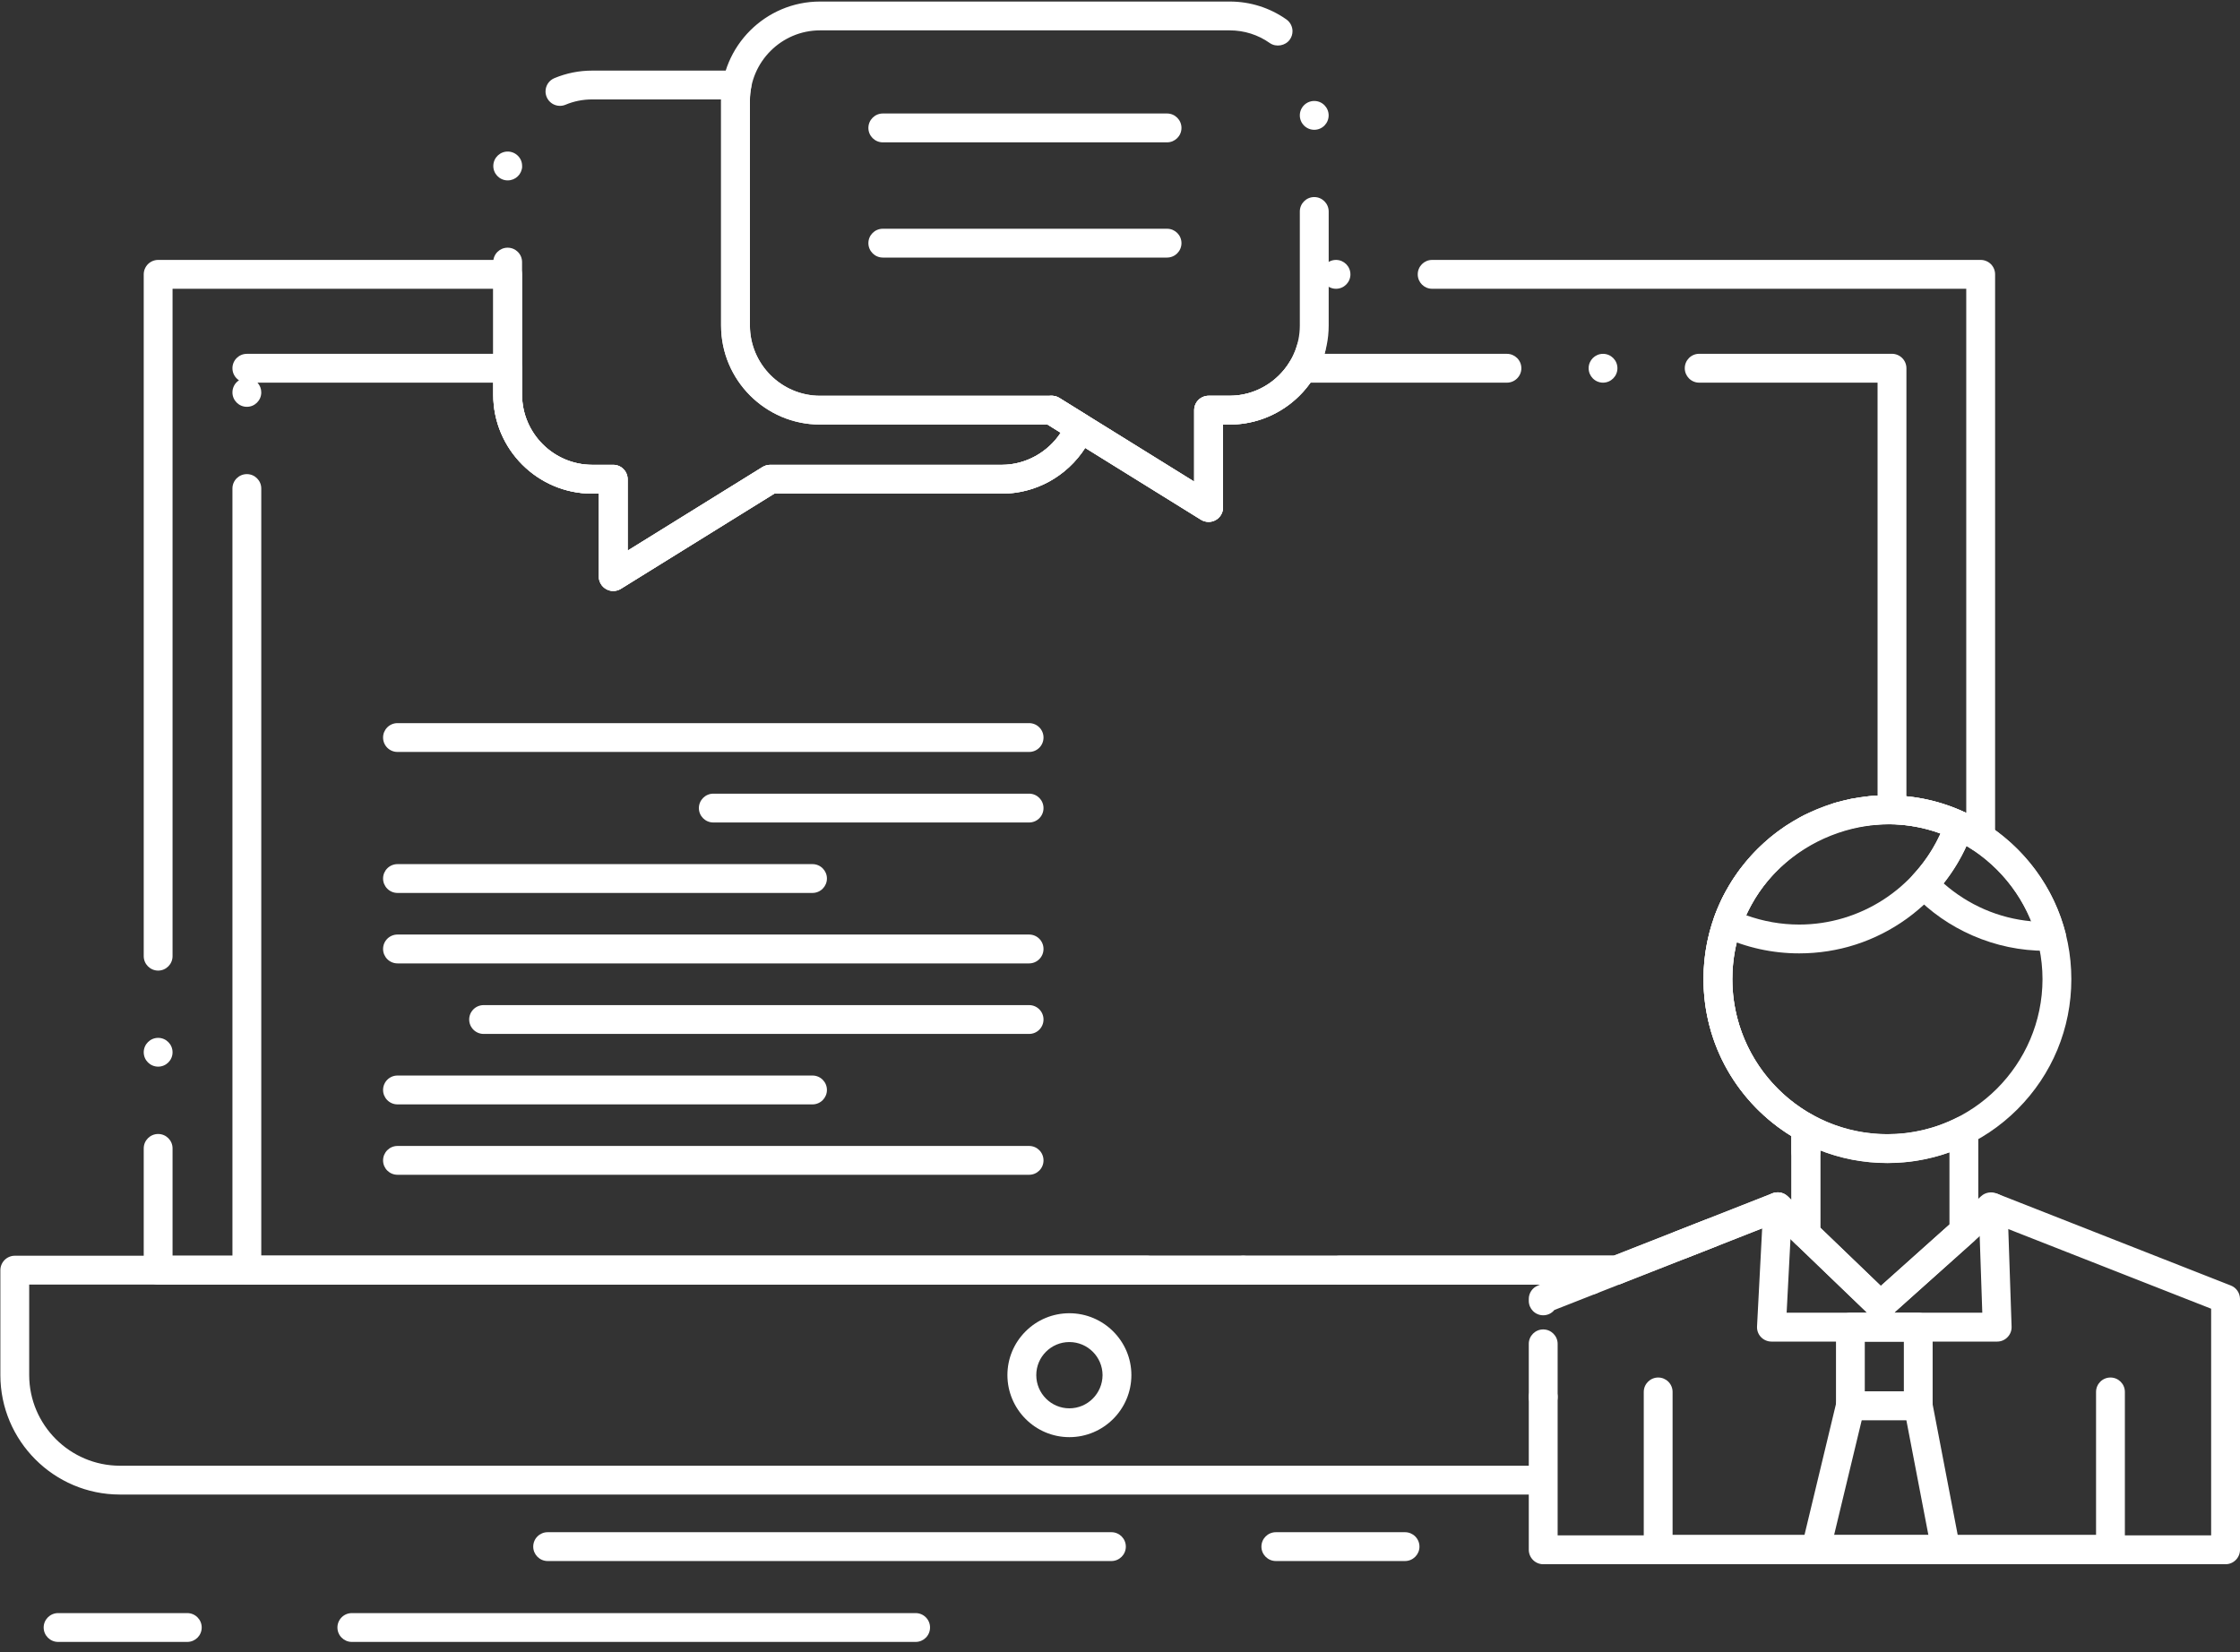 
<svg width="61px" height="45px" viewBox="0 0 61 45" version="1.1" xmlns="http://www.w3.org/2000/svg" xmlns:xlink="http://www.w3.org/1999/xlink">
    <rect x="0" y="0" width="61" height="45" fill="#333333" stroke="none"/>
    <g id="Page-1" stroke="none" stroke-width="1" fill="none" fill-rule="evenodd">
        <g id="Edusson_for_writers-768" transform="translate(-140, -3389)" fill="#FFFFFF" fill-rule="nonzero">
            <g id="6-Screen" transform="translate(0, 2795)">
                <g id="Group-2" transform="translate(139, 180)">
                    <g id="Group-4" transform="translate(1, 414)">
                        <g id="Icon-4">
                            <g id="Group" transform="translate(0.01, 0)">
                                <path d="M41.66,40.705 L3.251,40.705 C1.461,40.703 0.001,39.244 0,37.452 L0,34.594 C0,34.491 0.042,34.39 0.115,34.317 C0.188,34.243 0.289,34.201 0.393,34.201 L44.007,34.201 C44.195,34.201 44.358,34.336 44.393,34.521 C44.427,34.706 44.326,34.891 44.151,34.959 L42.318,35.679 C42.244,35.771 42.133,35.823 42.015,35.823 C41.797,35.823 41.622,35.646 41.622,35.43 L41.622,35.377 C41.622,35.217 41.722,35.07 41.871,35.012 L41.933,34.987 L0.785,34.987 L0.785,37.453 C0.788,38.811 1.895,39.917 3.251,39.92 L41.66,39.92 C41.877,39.92 42.053,40.095 42.053,40.312 C42.053,40.319 42.053,40.325 42.053,40.332 C42.042,40.541 41.87,40.705 41.66,40.705 Z M42.015,38.441 C41.798,38.441 41.622,38.264 41.622,38.048 C41.622,37.832 41.798,37.655 42.015,37.655 C42.231,37.655 42.408,37.832 42.408,38.048 C42.408,38.264 42.231,38.441 42.015,38.441 Z M51.2,35.951 C51.102,35.951 51.007,35.915 50.935,35.849 L50.865,35.785 C50.744,35.675 50.704,35.505 50.763,35.353 C50.822,35.2 50.966,35.102 51.129,35.102 L51.274,35.102 C51.437,35.102 51.585,35.204 51.642,35.357 C51.699,35.51 51.654,35.684 51.53,35.791 L51.457,35.856 C51.384,35.917 51.294,35.951 51.2,35.951 Z" id="Shape"></path>
                                <path d="M44.007,34.987 L4.297,34.987 C4.193,34.987 4.093,34.945 4.019,34.871 C3.946,34.798 3.904,34.697 3.904,34.594 L3.904,31.277 C3.904,31.06 4.081,30.885 4.297,30.885 C4.513,30.885 4.689,31.06 4.689,31.277 L4.689,34.201 L43.932,34.201 L46.452,33.212 C46.541,33.176 46.64,33.175 46.73,33.208 L46.734,33.211 C46.734,33.211 46.736,33.211 46.737,33.211 C46.834,33.249 46.91,33.321 46.953,33.416 C46.956,33.421 46.958,33.428 46.961,33.433 C46.978,33.48 46.987,33.529 46.987,33.577 C46.987,33.739 46.889,33.883 46.738,33.942 L44.151,34.959 C44.105,34.978 44.057,34.987 44.007,34.987 Z M48.887,33.73 C48.786,33.73 48.69,33.691 48.615,33.62 C48.459,33.47 48.455,33.22 48.606,33.064 C48.751,32.914 49.009,32.908 49.161,33.054 C49.317,33.204 49.321,33.454 49.171,33.61 C49.095,33.687 48.996,33.73 48.887,33.73 Z M49.167,31.768 C48.951,31.768 48.775,31.593 48.775,31.376 L48.775,30.942 C48.058,30.503 47.457,29.885 47.039,29.155 C46.607,28.402 46.38,27.542 46.38,26.669 C46.378,25.277 46.933,23.993 47.941,23.053 C48.412,22.613 48.955,22.269 49.556,22.029 C50.162,21.789 50.796,21.666 51.44,21.666 L51.442,21.666 C52.173,21.666 52.878,21.825 53.535,22.141 L53.535,7.865 L38.99,7.865 C38.773,7.865 38.598,7.689 38.598,7.472 C38.598,7.256 38.773,7.079 38.99,7.079 L53.928,7.079 C54.031,7.079 54.133,7.121 54.206,7.194 C54.28,7.268 54.321,7.369 54.321,7.472 L54.321,22.815 C54.321,22.96 54.242,23.094 54.113,23.162 C53.988,23.228 53.828,23.22 53.71,23.142 C53.034,22.691 52.248,22.451 51.44,22.451 L51.437,22.451 C50.354,22.451 49.276,22.879 48.478,23.626 C47.619,24.431 47.165,25.483 47.165,26.669 C47.165,28.208 48.004,29.628 49.357,30.373 C49.481,30.442 49.56,30.573 49.56,30.717 L49.56,31.376 C49.56,31.593 49.383,31.768 49.167,31.768 Z M4.297,29.051 C4.081,29.051 3.904,28.876 3.904,28.66 C3.904,28.443 4.081,28.267 4.297,28.267 C4.513,28.267 4.689,28.443 4.689,28.66 C4.689,28.876 4.513,29.051 4.297,29.051 Z M4.297,26.435 C4.081,26.435 3.904,26.258 3.904,26.042 L3.904,7.472 C3.904,7.369 3.946,7.268 4.019,7.194 C4.093,7.121 4.193,7.079 4.297,7.079 L13.814,7.079 C13.918,7.079 14.018,7.121 14.092,7.194 C14.165,7.268 14.207,7.369 14.207,7.472 L14.207,10.752 C14.21,11.801 15.066,12.659 16.116,12.66 L16.69,12.66 C16.793,12.66 16.895,12.702 16.967,12.775 C17.04,12.848 17.082,12.949 17.082,13.053 L17.082,14.997 L20.756,12.719 C20.818,12.681 20.891,12.66 20.964,12.66 L27.277,12.66 C27.911,12.66 28.524,12.325 28.875,11.786 L28.423,11.504 C28.347,11.458 28.292,11.389 28.262,11.307 C28.261,11.304 28.259,11.301 28.259,11.299 C28.249,11.271 28.244,11.243 28.24,11.214 L28.24,11.205 C28.232,11.131 28.248,11.057 28.282,10.991 L28.286,10.982 L28.287,10.981 C28.288,10.979 28.29,10.977 28.291,10.974 L28.301,10.956 C28.303,10.956 28.303,10.955 28.303,10.955 C28.313,10.939 28.325,10.924 28.337,10.91 C28.342,10.905 28.346,10.901 28.35,10.897 L28.36,10.887 C28.36,10.885 28.362,10.885 28.363,10.884 C28.364,10.883 28.365,10.881 28.367,10.88 C28.396,10.854 28.428,10.832 28.464,10.816 L28.475,10.811 C28.477,10.811 28.477,10.809 28.478,10.809 L28.485,10.807 C28.515,10.795 28.545,10.787 28.575,10.783 L28.578,10.788 L28.576,10.782 C28.667,10.77 28.759,10.79 28.838,10.838 L32.51,13.117 L32.51,11.172 C32.51,11.067 32.552,10.966 32.626,10.893 C32.699,10.821 32.801,10.779 32.903,10.779 L33.482,10.779 C34.331,10.779 35.086,10.205 35.317,9.383 C35.373,9.18 35.595,9.053 35.801,9.111 C36.009,9.169 36.131,9.387 36.072,9.595 C35.916,10.15 35.577,10.651 35.119,11.004 C34.644,11.369 34.077,11.563 33.478,11.564 L33.296,11.564 L33.296,13.822 C33.296,13.965 33.218,14.096 33.094,14.165 C32.972,14.233 32.815,14.229 32.696,14.156 L29.542,12.199 C29.042,12.978 28.194,13.444 27.273,13.445 L21.076,13.445 L16.897,16.037 C16.777,16.111 16.622,16.115 16.5,16.046 C16.374,15.976 16.297,15.846 16.297,15.703 L16.297,13.445 L16.116,13.445 C14.632,13.444 13.423,12.236 13.422,10.752 L13.422,7.865 L4.689,7.865 L4.689,26.042 C4.689,26.258 4.513,26.435 4.297,26.435 Z M36.373,7.865 C36.155,7.865 35.98,7.689 35.98,7.472 C35.98,7.256 36.155,7.079 36.373,7.079 C36.588,7.079 36.765,7.256 36.765,7.472 C36.765,7.689 36.589,7.865 36.373,7.865 Z" id="Shape"></path>
                                <path d="M36.466,34.987 C36.25,34.987 36.073,34.811 36.073,34.594 C36.073,34.378 36.25,34.201 36.466,34.201 L43.932,34.201 L48.258,32.501 C48.399,32.446 48.564,32.479 48.674,32.585 L48.775,32.682 L48.775,30.942 C48.058,30.503 47.457,29.885 47.039,29.155 C46.607,28.402 46.38,27.542 46.38,26.669 C46.38,26.071 46.485,25.482 46.693,24.921 L46.724,24.837 C46.728,24.824 46.735,24.811 46.741,24.796 L46.766,24.736 C46.789,24.679 46.814,24.622 46.839,24.57 L46.888,24.465 L46.912,24.415 C46.918,24.404 46.923,24.393 46.928,24.384 L47.152,23.993 C47.16,23.981 47.168,23.968 47.176,23.957 C47.183,23.946 47.194,23.931 47.206,23.913 C47.221,23.888 47.241,23.858 47.267,23.824 L47.3,23.774 C47.309,23.757 47.321,23.741 47.333,23.726 L47.439,23.59 C47.469,23.549 47.495,23.517 47.515,23.494 C47.526,23.48 47.536,23.469 47.542,23.46 L47.545,23.457 C47.551,23.449 47.558,23.44 47.566,23.433 L47.694,23.287 C47.694,23.286 47.695,23.286 47.695,23.285 L47.75,23.227 C47.814,23.159 47.88,23.094 47.95,23.028 L48.093,22.899 C48.093,22.899 48.094,22.899 48.094,22.897 L48.186,22.816 C48.203,22.803 48.221,22.787 48.242,22.772 C48.263,22.754 48.287,22.736 48.312,22.716 L48.391,22.656 C48.391,22.655 48.391,22.655 48.393,22.655 L48.603,22.506 C48.603,22.504 48.605,22.503 48.606,22.503 L49.026,22.252 L49.028,22.252 L49.128,22.196 L49.915,21.879 L50.003,21.851 C50.018,21.847 50.033,21.844 50.049,21.841 L50.397,21.757 L50.882,21.685 C50.965,21.675 51.038,21.671 51.103,21.668 L51.12,21.667 L51.12,10.422 L46.262,10.422 C46.045,10.422 45.87,10.245 45.87,10.029 C45.87,9.812 46.045,9.636 46.262,9.636 L51.513,9.636 C51.616,9.636 51.717,9.678 51.791,9.752 C51.864,9.824 51.906,9.926 51.906,10.029 L51.906,22.053 C51.906,22.158 51.865,22.256 51.791,22.33 C51.716,22.405 51.618,22.446 51.513,22.446 L51.157,22.452 C51.08,22.455 51.025,22.459 50.974,22.465 L50.632,22.512 L50.304,22.584 L50.236,22.604 C50.224,22.607 50.213,22.61 50.203,22.612 L49.838,22.737 L49.465,22.906 L49.312,22.99 C49.312,22.991 49.31,22.991 49.309,22.991 L48.924,23.237 L48.792,23.338 C48.772,23.353 48.753,23.368 48.73,23.387 C48.716,23.399 48.702,23.41 48.684,23.423 L48.49,23.597 C48.433,23.65 48.378,23.706 48.321,23.766 L48.211,23.885 C48.211,23.887 48.211,23.887 48.211,23.887 L48.153,23.953 C48.135,23.976 48.119,23.995 48.106,24.011 C48.089,24.032 48.077,24.046 48.07,24.058 C48.066,24.063 48.062,24.068 48.058,24.074 L47.975,24.179 C47.971,24.185 47.967,24.19 47.963,24.196 L47.931,24.243 C47.923,24.257 47.914,24.27 47.903,24.283 C47.895,24.294 47.884,24.311 47.869,24.333 C47.856,24.352 47.84,24.375 47.823,24.401 L47.639,24.719 C47.635,24.73 47.63,24.74 47.625,24.75 L47.57,24.862 C47.563,24.876 47.556,24.892 47.55,24.906 L47.543,24.919 C47.537,24.933 47.53,24.948 47.522,24.968 C47.513,24.987 47.503,25.012 47.49,25.04 C47.49,25.04 47.49,25.041 47.49,25.043 L47.46,25.117 C47.454,25.129 47.451,25.138 47.445,25.147 L47.428,25.196 C47.428,25.196 47.428,25.196 47.427,25.196 C47.253,25.671 47.165,26.165 47.165,26.669 C47.164,28.209 48.004,29.628 49.356,30.373 C49.482,30.443 49.56,30.573 49.56,30.718 L49.56,33.606 C49.56,33.764 49.466,33.906 49.321,33.967 C49.177,34.029 49.007,33.996 48.894,33.889 L48.31,33.324 L44.151,34.959 C44.105,34.978 44.057,34.987 44.007,34.987 L36.466,34.987 L36.466,34.987 Z M33.848,34.987 C33.632,34.987 33.455,34.81 33.455,34.594 C33.455,34.378 33.632,34.201 33.848,34.201 C34.065,34.201 34.241,34.378 34.241,34.594 C34.241,34.81 34.065,34.987 33.848,34.987 Z M31.23,34.987 L6.713,34.987 C6.609,34.987 6.507,34.945 6.435,34.871 C6.362,34.798 6.32,34.697 6.32,34.594 L6.32,13.305 C6.32,13.088 6.496,12.913 6.713,12.913 C6.929,12.913 7.105,13.088 7.105,13.305 L7.105,34.201 L31.23,34.201 C31.448,34.201 31.623,34.378 31.623,34.594 C31.623,34.81 31.448,34.987 31.23,34.987 Z M16.69,16.096 C16.623,16.096 16.558,16.079 16.499,16.046 C16.374,15.976 16.297,15.846 16.297,15.703 L16.297,13.445 L16.116,13.445 C14.631,13.444 13.423,12.236 13.422,10.752 L13.422,10.422 L7.002,10.422 C7.069,10.494 7.105,10.588 7.105,10.688 C7.105,10.904 6.929,11.08 6.713,11.08 C6.496,11.08 6.32,10.904 6.32,10.688 C6.32,10.553 6.386,10.431 6.498,10.358 C6.386,10.284 6.32,10.163 6.32,10.029 C6.32,9.812 6.496,9.637 6.713,9.637 L13.814,9.637 C13.918,9.637 14.018,9.679 14.092,9.752 C14.165,9.824 14.207,9.926 14.207,10.029 L14.207,10.752 C14.208,11.801 15.066,12.657 16.116,12.66 L16.69,12.66 C16.793,12.66 16.895,12.702 16.967,12.775 C17.04,12.848 17.082,12.949 17.082,13.053 L17.082,14.997 L20.756,12.719 C20.818,12.681 20.891,12.66 20.963,12.66 L27.277,12.66 C27.911,12.66 28.523,12.325 28.875,11.786 L28.423,11.504 C28.334,11.449 28.273,11.363 28.248,11.261 C28.233,11.198 28.235,11.134 28.25,11.074 L28.253,11.065 C28.253,11.065 28.253,11.063 28.253,11.062 C28.254,11.061 28.254,11.058 28.254,11.057 L28.257,11.049 C28.258,11.046 28.258,11.045 28.259,11.044 L28.262,11.034 C28.263,11.031 28.265,11.028 28.266,11.025 L28.266,11.025 C28.266,11.025 28.266,11.025 28.266,11.024 C28.275,11.003 28.284,10.983 28.297,10.964 L28.326,10.922 C28.328,10.922 28.328,10.921 28.329,10.921 C28.354,10.889 28.385,10.862 28.42,10.839 L28.426,10.843 L28.422,10.838 L28.432,10.832 L28.435,10.83 C28.5,10.794 28.576,10.774 28.651,10.779 C28.716,10.782 28.78,10.803 28.838,10.838 L32.51,13.117 L32.51,11.172 C32.51,11.067 32.552,10.966 32.626,10.893 C32.699,10.82 32.8,10.778 32.905,10.778 L33.478,10.778 C34.148,10.778 34.779,10.414 35.126,9.829 C35.196,9.71 35.326,9.637 35.463,9.637 L41.027,9.637 C41.243,9.637 41.42,9.812 41.42,10.029 C41.42,10.245 41.243,10.422 41.027,10.422 L35.677,10.422 C35.169,11.137 34.347,11.563 33.478,11.563 L33.296,11.563 L33.296,13.822 C33.296,13.965 33.218,14.096 33.094,14.165 C32.972,14.233 32.815,14.229 32.696,14.156 L29.542,12.199 C29.042,12.978 28.194,13.444 27.273,13.445 L21.076,13.445 L16.898,16.037 C16.835,16.076 16.763,16.096 16.69,16.096 Z M43.644,10.422 C43.427,10.422 43.252,10.245 43.252,10.029 C43.252,9.812 43.427,9.637 43.644,9.637 C43.86,9.637 44.036,9.812 44.036,10.029 C44.036,10.245 43.86,10.422 43.644,10.422 Z" id="Shape"></path>
                                <path d="M29.111,39.142 L29.111,39.142 C28.182,39.142 27.426,38.384 27.424,37.452 C27.424,37.002 27.601,36.579 27.919,36.261 C28.237,35.943 28.66,35.768 29.111,35.767 L29.111,35.767 L29.111,35.767 L29.111,35.767 L29.111,35.767 C30.042,35.768 30.8,36.524 30.8,37.452 C30.8,38.384 30.042,39.142 29.111,39.142 Z M29.111,36.552 C28.614,36.552 28.21,36.956 28.21,37.452 C28.21,37.951 28.614,38.357 29.111,38.357 C29.609,38.357 30.013,37.951 30.015,37.452 C30.013,36.956 29.609,36.552 29.111,36.552 L29.111,36.552 Z" id="Shape"></path>
                                <path d="M16.69,16.096 C16.624,16.096 16.558,16.079 16.499,16.046 C16.374,15.976 16.297,15.846 16.297,15.703 L16.297,13.445 L16.116,13.445 C14.632,13.444 13.423,12.236 13.422,10.752 L13.422,7.138 C13.422,6.921 13.598,6.746 13.814,6.746 C14.032,6.746 14.207,6.921 14.207,7.138 L14.207,10.752 C14.21,11.801 15.066,12.659 16.116,12.66 L16.69,12.66 C16.793,12.66 16.895,12.702 16.969,12.775 C17.04,12.848 17.082,12.949 17.082,13.053 L17.082,14.997 L20.756,12.719 C20.819,12.681 20.89,12.66 20.963,12.66 L27.277,12.66 C27.911,12.66 28.523,12.325 28.875,11.786 L28.519,11.564 L22.321,11.564 C20.837,11.563 19.628,10.354 19.627,8.87 L19.627,2.735 C19.627,2.726 19.627,2.717 19.627,2.708 L16.116,2.708 C15.864,2.708 15.619,2.756 15.389,2.853 C15.34,2.873 15.291,2.883 15.238,2.883 C15.08,2.883 14.937,2.788 14.876,2.641 C14.856,2.591 14.846,2.54 14.846,2.488 C14.847,2.33 14.942,2.188 15.088,2.128 C15.415,1.992 15.759,1.923 16.114,1.923 L20.06,1.923 C20.178,1.923 20.288,1.975 20.362,2.067 C20.438,2.157 20.468,2.275 20.445,2.391 C20.424,2.504 20.412,2.616 20.412,2.735 L20.412,8.87 C20.415,9.921 21.271,10.777 22.321,10.779 L28.63,10.779 C28.703,10.779 28.776,10.8 28.838,10.838 L29.6,11.312 C29.763,11.413 29.829,11.622 29.754,11.799 C29.55,12.279 29.212,12.689 28.776,12.983 C28.331,13.284 27.811,13.445 27.273,13.445 L21.076,13.445 L16.897,16.037 C16.835,16.076 16.763,16.096 16.69,16.096 Z M13.817,4.913 C13.812,4.913 13.805,4.913 13.8,4.913 C13.584,4.904 13.415,4.721 13.424,4.505 C13.433,4.288 13.615,4.119 13.833,4.128 C13.937,4.133 14.034,4.178 14.105,4.255 C14.176,4.331 14.212,4.43 14.208,4.535 C14.21,4.535 14.21,4.536 14.21,4.536 C14.2,4.748 14.028,4.913 13.817,4.913 Z" id="Shape"></path>
                                <path d="M32.903,14.215 C32.831,14.215 32.759,14.194 32.696,14.156 L28.519,11.563 L22.32,11.563 C20.836,11.562 19.628,10.354 19.627,8.87 L19.627,2.735 C19.628,1.251 20.836,0.043 22.32,0.042 L33.478,0.042 C34.033,0.042 34.566,0.209 35.021,0.529 C35.022,0.53 35.022,0.53 35.022,0.53 C35.125,0.603 35.187,0.722 35.188,0.848 C35.188,0.931 35.163,1.009 35.116,1.076 C34.997,1.247 34.741,1.293 34.57,1.173 C34.249,0.946 33.87,0.827 33.478,0.827 L22.32,0.827 C21.271,0.828 20.415,1.684 20.412,2.735 L20.412,8.87 C20.415,9.921 21.271,10.777 22.32,10.779 L28.63,10.779 C28.703,10.779 28.775,10.799 28.838,10.838 L32.51,13.117 L32.51,11.172 C32.51,11.068 32.552,10.966 32.626,10.893 C32.699,10.821 32.8,10.779 32.903,10.779 L33.478,10.779 C34.529,10.777 35.385,9.921 35.387,8.87 L35.387,5.76 C35.387,5.544 35.563,5.367 35.78,5.367 C35.996,5.367 36.173,5.544 36.173,5.76 L36.173,8.87 C36.171,10.354 34.962,11.562 33.478,11.563 L33.296,11.563 L33.296,13.822 C33.296,13.965 33.218,14.096 33.094,14.165 C33.037,14.198 32.97,14.215 32.903,14.215 Z M35.78,3.535 C35.563,3.535 35.387,3.36 35.387,3.142 C35.387,2.926 35.563,2.75 35.78,2.75 C35.996,2.75 36.172,2.926 36.172,3.142 C36.172,3.36 35.996,3.535 35.78,3.535 Z" id="Shape"></path>
                                <path d="M31.771,3.877 L24.031,3.877 C23.815,3.877 23.638,3.701 23.638,3.484 C23.638,3.268 23.815,3.091 24.031,3.091 L31.771,3.091 C31.988,3.091 32.164,3.268 32.164,3.484 C32.164,3.701 31.988,3.877 31.771,3.877 Z" id="Path"></path>
                                <path d="M31.771,7.015 L24.031,7.015 C23.815,7.015 23.638,6.838 23.638,6.622 C23.638,6.405 23.815,6.23 24.031,6.23 L31.771,6.23 C31.988,6.23 32.164,6.405 32.164,6.622 C32.164,6.838 31.988,7.015 31.771,7.015 Z" id="Path"></path>
                                <path d="M28.015,20.48 L10.815,20.48 C10.597,20.48 10.422,20.305 10.422,20.087 C10.422,19.871 10.597,19.695 10.815,19.695 L28.015,19.695 C28.232,19.695 28.407,19.871 28.407,20.087 C28.407,20.305 28.232,20.48 28.015,20.48 Z" id="Path"></path>
                                <path d="M28.015,22.401 L19.415,22.401 C19.199,22.401 19.022,22.226 19.022,22.009 C19.022,21.793 19.199,21.616 19.415,21.616 L28.015,21.616 C28.232,21.616 28.407,21.793 28.407,22.009 C28.407,22.226 28.232,22.401 28.015,22.401 Z" id="Path"></path>
                                <path d="M22.116,24.32 L10.815,24.32 C10.597,24.32 10.422,24.143 10.422,23.927 C10.422,23.711 10.597,23.535 10.815,23.535 L22.116,23.535 C22.333,23.535 22.509,23.711 22.509,23.927 C22.509,24.143 22.333,24.32 22.116,24.32 Z" id="Path"></path>
                                <path d="M28.015,26.239 L10.815,26.239 C10.597,26.239 10.422,26.062 10.422,25.846 C10.422,25.629 10.597,25.453 10.815,25.453 L28.015,25.453 C28.232,25.453 28.407,25.629 28.407,25.846 C28.407,26.062 28.232,26.239 28.015,26.239 Z" id="Path"></path>
                                <path d="M28.015,28.16 L13.16,28.16 C12.943,28.16 12.767,27.983 12.767,27.767 C12.767,27.551 12.943,27.375 13.16,27.375 L28.015,27.375 C28.232,27.375 28.407,27.551 28.407,27.767 C28.407,27.983 28.232,28.16 28.015,28.16 Z" id="Path"></path>
                                <path d="M22.116,30.079 L10.815,30.079 C10.597,30.079 10.422,29.902 10.422,29.686 C10.422,29.469 10.597,29.293 10.815,29.293 L22.116,29.293 C22.333,29.293 22.509,29.469 22.509,29.686 C22.509,29.902 22.333,30.079 22.116,30.079 Z" id="Path"></path>
                                <path d="M28.015,31.996 L10.815,31.996 C10.597,31.996 10.422,31.821 10.422,31.605 C10.422,31.387 10.597,31.211 10.815,31.211 L28.015,31.211 C28.232,31.211 28.407,31.387 28.407,31.605 C28.407,31.821 28.232,31.996 28.015,31.996 Z" id="Path"></path>
                                <path d="M51.388,31.677 C50.05,31.677 48.792,31.156 47.846,30.211 C46.901,29.265 46.38,28.007 46.38,26.669 C46.38,25.33 46.901,24.073 47.846,23.126 C48.792,22.181 50.05,21.661 51.388,21.661 C52.726,21.661 53.984,22.181 54.93,23.126 C55.876,24.073 56.397,25.33 56.397,26.669 C56.397,28.007 55.876,29.264 54.93,30.211 C53.984,31.156 52.726,31.677 51.388,31.677 Z M51.388,22.446 C49.064,22.45 47.169,24.345 47.164,26.669 C47.169,28.994 49.064,30.888 51.388,30.892 C53.713,30.888 55.608,28.994 55.612,26.669 C55.608,24.345 53.713,22.45 51.388,22.446 L51.388,22.446 Z" id="Shape"></path>
                                <path d="M55.705,25.896 L55.703,25.896 C55.011,25.896 54.341,25.756 53.71,25.481 C53.1,25.216 52.557,24.838 52.097,24.357 C51.953,24.207 51.95,23.97 52.091,23.819 C52.484,23.395 52.781,22.903 52.973,22.356 C53.009,22.252 53.089,22.167 53.191,22.124 C53.293,22.082 53.409,22.085 53.51,22.13 C54.167,22.438 54.762,22.895 55.23,23.454 C55.707,24.024 56.046,24.678 56.236,25.4 C56.268,25.519 56.243,25.642 56.167,25.739 C56.092,25.837 55.98,25.892 55.857,25.892 L55.853,25.892 C55.838,25.892 55.821,25.893 55.8,25.893 C55.774,25.894 55.741,25.896 55.705,25.896 Z M52.918,24.058 C53.592,24.652 54.42,25.01 55.308,25.092 C54.963,24.236 54.337,23.507 53.544,23.036 C53.378,23.401 53.167,23.745 52.918,24.058 Z" id="Shape"></path>
                                <path d="M48.986,25.966 L48.986,25.966 C48.252,25.966 47.539,25.808 46.865,25.496 C46.681,25.412 46.593,25.202 46.66,25.01 C47.364,23.007 49.263,21.66 51.388,21.66 L51.388,21.66 L51.388,21.66 C52.131,21.66 52.845,21.819 53.51,22.13 C53.693,22.217 53.781,22.425 53.713,22.616 C53.373,23.587 52.751,24.418 51.913,25.023 C51.057,25.639 50.046,25.966 48.986,25.966 Z M47.539,24.926 C48.006,25.095 48.493,25.181 48.986,25.181 C50.641,25.181 52.15,24.207 52.835,22.7 C52.373,22.531 51.887,22.446 51.388,22.446 C49.734,22.446 48.224,23.418 47.539,24.926 Z" id="Shape"></path>
                                <path d="M60.597,42.603 L42.015,42.603 C41.911,42.603 41.81,42.561 41.737,42.487 C41.664,42.414 41.622,42.313 41.622,42.21 L41.622,36.6 C41.622,36.385 41.798,36.208 42.015,36.208 C42.231,36.208 42.408,36.385 42.408,36.6 L42.408,41.817 L60.204,41.817 L60.204,35.644 L54.289,33.321 L51.462,35.85 C51.314,35.983 51.07,35.979 50.928,35.841 L48.31,33.325 L45.892,34.276 C45.846,34.293 45.797,34.302 45.748,34.302 C45.585,34.302 45.441,34.205 45.382,34.054 C45.364,34.008 45.355,33.959 45.355,33.91 C45.355,33.747 45.453,33.603 45.605,33.545 L48.258,32.501 C48.399,32.446 48.564,32.479 48.674,32.584 L51.209,35.022 L53.945,32.575 C54.053,32.478 54.214,32.449 54.35,32.501 L60.74,35.012 C60.889,35.069 60.99,35.217 60.99,35.377 L60.99,42.21 C60.99,42.316 60.948,42.414 60.875,42.487 C60.8,42.562 60.702,42.603 60.597,42.603 Z M43.312,35.26 C43.15,35.26 43.006,35.162 42.945,35.01 C42.907,34.913 42.91,34.806 42.952,34.711 C42.994,34.614 43.07,34.54 43.168,34.501 C43.214,34.484 43.262,34.475 43.312,34.475 C43.474,34.475 43.618,34.572 43.677,34.723 C43.756,34.925 43.656,35.153 43.455,35.233 C43.409,35.251 43.36,35.26 43.312,35.26 Z" id="Shape"></path>
                                <path d="M57.463,42.589 L45.146,42.589 C45.042,42.589 44.941,42.548 44.868,42.474 C44.795,42.401 44.753,42.3 44.753,42.197 L44.753,37.911 C44.753,37.693 44.93,37.518 45.146,37.518 C45.363,37.518 45.538,37.693 45.538,37.911 L45.538,41.804 L57.07,41.804 L57.07,37.911 C57.07,37.693 57.245,37.518 57.463,37.518 C57.679,37.518 57.855,37.693 57.855,37.911 L57.855,42.197 C57.855,42.302 57.813,42.4 57.74,42.474 C57.665,42.549 57.567,42.589 57.463,42.589 Z" id="Path"></path>
                                <path d="M54.378,36.539 L48.23,36.539 C48.123,36.539 48.018,36.494 47.945,36.416 C47.87,36.339 47.832,36.233 47.838,36.125 L48.009,32.847 C48.021,32.631 48.203,32.462 48.421,32.475 C48.637,32.487 48.805,32.671 48.793,32.887 L48.644,35.753 L53.972,35.753 L53.875,32.904 C53.875,32.903 53.875,32.903 53.875,32.901 C53.871,32.798 53.909,32.699 53.98,32.623 C54.052,32.546 54.149,32.501 54.253,32.498 C54.259,32.498 54.262,32.498 54.268,32.498 C54.48,32.498 54.652,32.665 54.66,32.877 L54.77,36.133 C54.774,36.239 54.734,36.342 54.66,36.418 C54.587,36.496 54.484,36.539 54.378,36.539 Z" id="Path"></path>
                                <path d="M52.229,38.679 L50.381,38.679 C50.277,38.679 50.175,38.637 50.102,38.563 C50.03,38.49 49.988,38.389 49.988,38.286 L49.988,36.146 C49.988,36.043 50.03,35.942 50.102,35.869 C50.175,35.796 50.277,35.754 50.381,35.754 L52.229,35.754 C52.331,35.754 52.433,35.796 52.506,35.869 C52.578,35.942 52.62,36.043 52.62,36.146 L52.62,38.286 C52.62,38.391 52.579,38.489 52.506,38.564 C52.431,38.638 52.332,38.679 52.229,38.679 Z M50.772,37.893 L51.836,37.893 L51.836,36.539 L50.772,36.539 L50.772,37.893 Z" id="Shape"></path>
                                <path d="M52.98,42.603 L49.436,42.603 C49.315,42.603 49.203,42.549 49.128,42.453 C49.052,42.358 49.026,42.236 49.055,42.118 L49.998,38.195 C50.04,38.018 50.197,37.893 50.381,37.893 L52.227,37.893 C52.416,37.893 52.578,38.028 52.613,38.213 L53.366,42.136 C53.388,42.25 53.357,42.371 53.283,42.46 C53.209,42.549 53.096,42.603 52.98,42.603 Z M49.934,41.817 L52.506,41.817 L51.904,38.679 L50.689,38.679 L49.934,41.817 Z" id="Shape"></path>
                                <path d="M51.273,35.883 L51.129,35.883 C51.027,35.883 50.93,35.845 50.857,35.775 L48.895,33.886 C48.818,33.813 48.775,33.709 48.775,33.603 L48.775,30.713 C48.775,30.575 48.848,30.445 48.967,30.376 C49.085,30.306 49.238,30.304 49.357,30.369 C49.972,30.71 50.675,30.889 51.388,30.889 C52.056,30.889 52.697,30.737 53.295,30.436 C53.414,30.377 53.564,30.384 53.678,30.453 C53.794,30.525 53.863,30.651 53.863,30.788 L53.863,33.526 C53.863,33.637 53.816,33.743 53.733,33.818 L51.536,35.784 C51.463,35.848 51.37,35.883 51.273,35.883 Z M49.56,33.436 L51.209,35.022 L53.078,33.349 L53.078,31.382 C52.536,31.576 51.968,31.674 51.39,31.674 L51.386,31.674 C50.756,31.674 50.141,31.559 49.56,31.331 L49.56,33.436 L49.56,33.436 Z" id="Shape"></path>
                                <path d="M30.257,42.516 L14.903,42.516 C14.687,42.516 14.511,42.339 14.511,42.124 C14.511,41.906 14.687,41.731 14.903,41.731 L30.257,41.731 C30.473,41.731 30.649,41.906 30.649,42.124 C30.649,42.339 30.473,42.516 30.257,42.516 Z" id="Path"></path>
                                <path d="M38.252,42.516 L34.734,42.516 C34.518,42.516 34.341,42.339 34.341,42.124 C34.341,41.906 34.518,41.731 34.734,41.731 L38.252,41.731 C38.468,41.731 38.645,41.906 38.645,42.124 C38.645,42.339 38.468,42.516 38.252,42.516 Z" id="Path"></path>
                                <path d="M24.925,44.719 L9.571,44.719 C9.355,44.719 9.179,44.543 9.179,44.326 C9.179,44.11 9.355,43.934 9.571,43.934 L24.925,43.934 C25.142,43.934 25.317,44.11 25.317,44.326 C25.317,44.543 25.142,44.719 24.925,44.719 Z" id="Path"></path>
                                <path d="M5.09,44.719 L1.572,44.719 C1.356,44.719 1.179,44.543 1.179,44.326 C1.179,44.11 1.356,43.934 1.572,43.934 L5.09,43.934 C5.307,43.934 5.483,44.11 5.483,44.326 C5.483,44.543 5.307,44.719 5.09,44.719 Z" id="Path"></path>
                            </g>
                        </g>
                    </g>
                </g>
            </g>
        </g>
    </g>
</svg>
